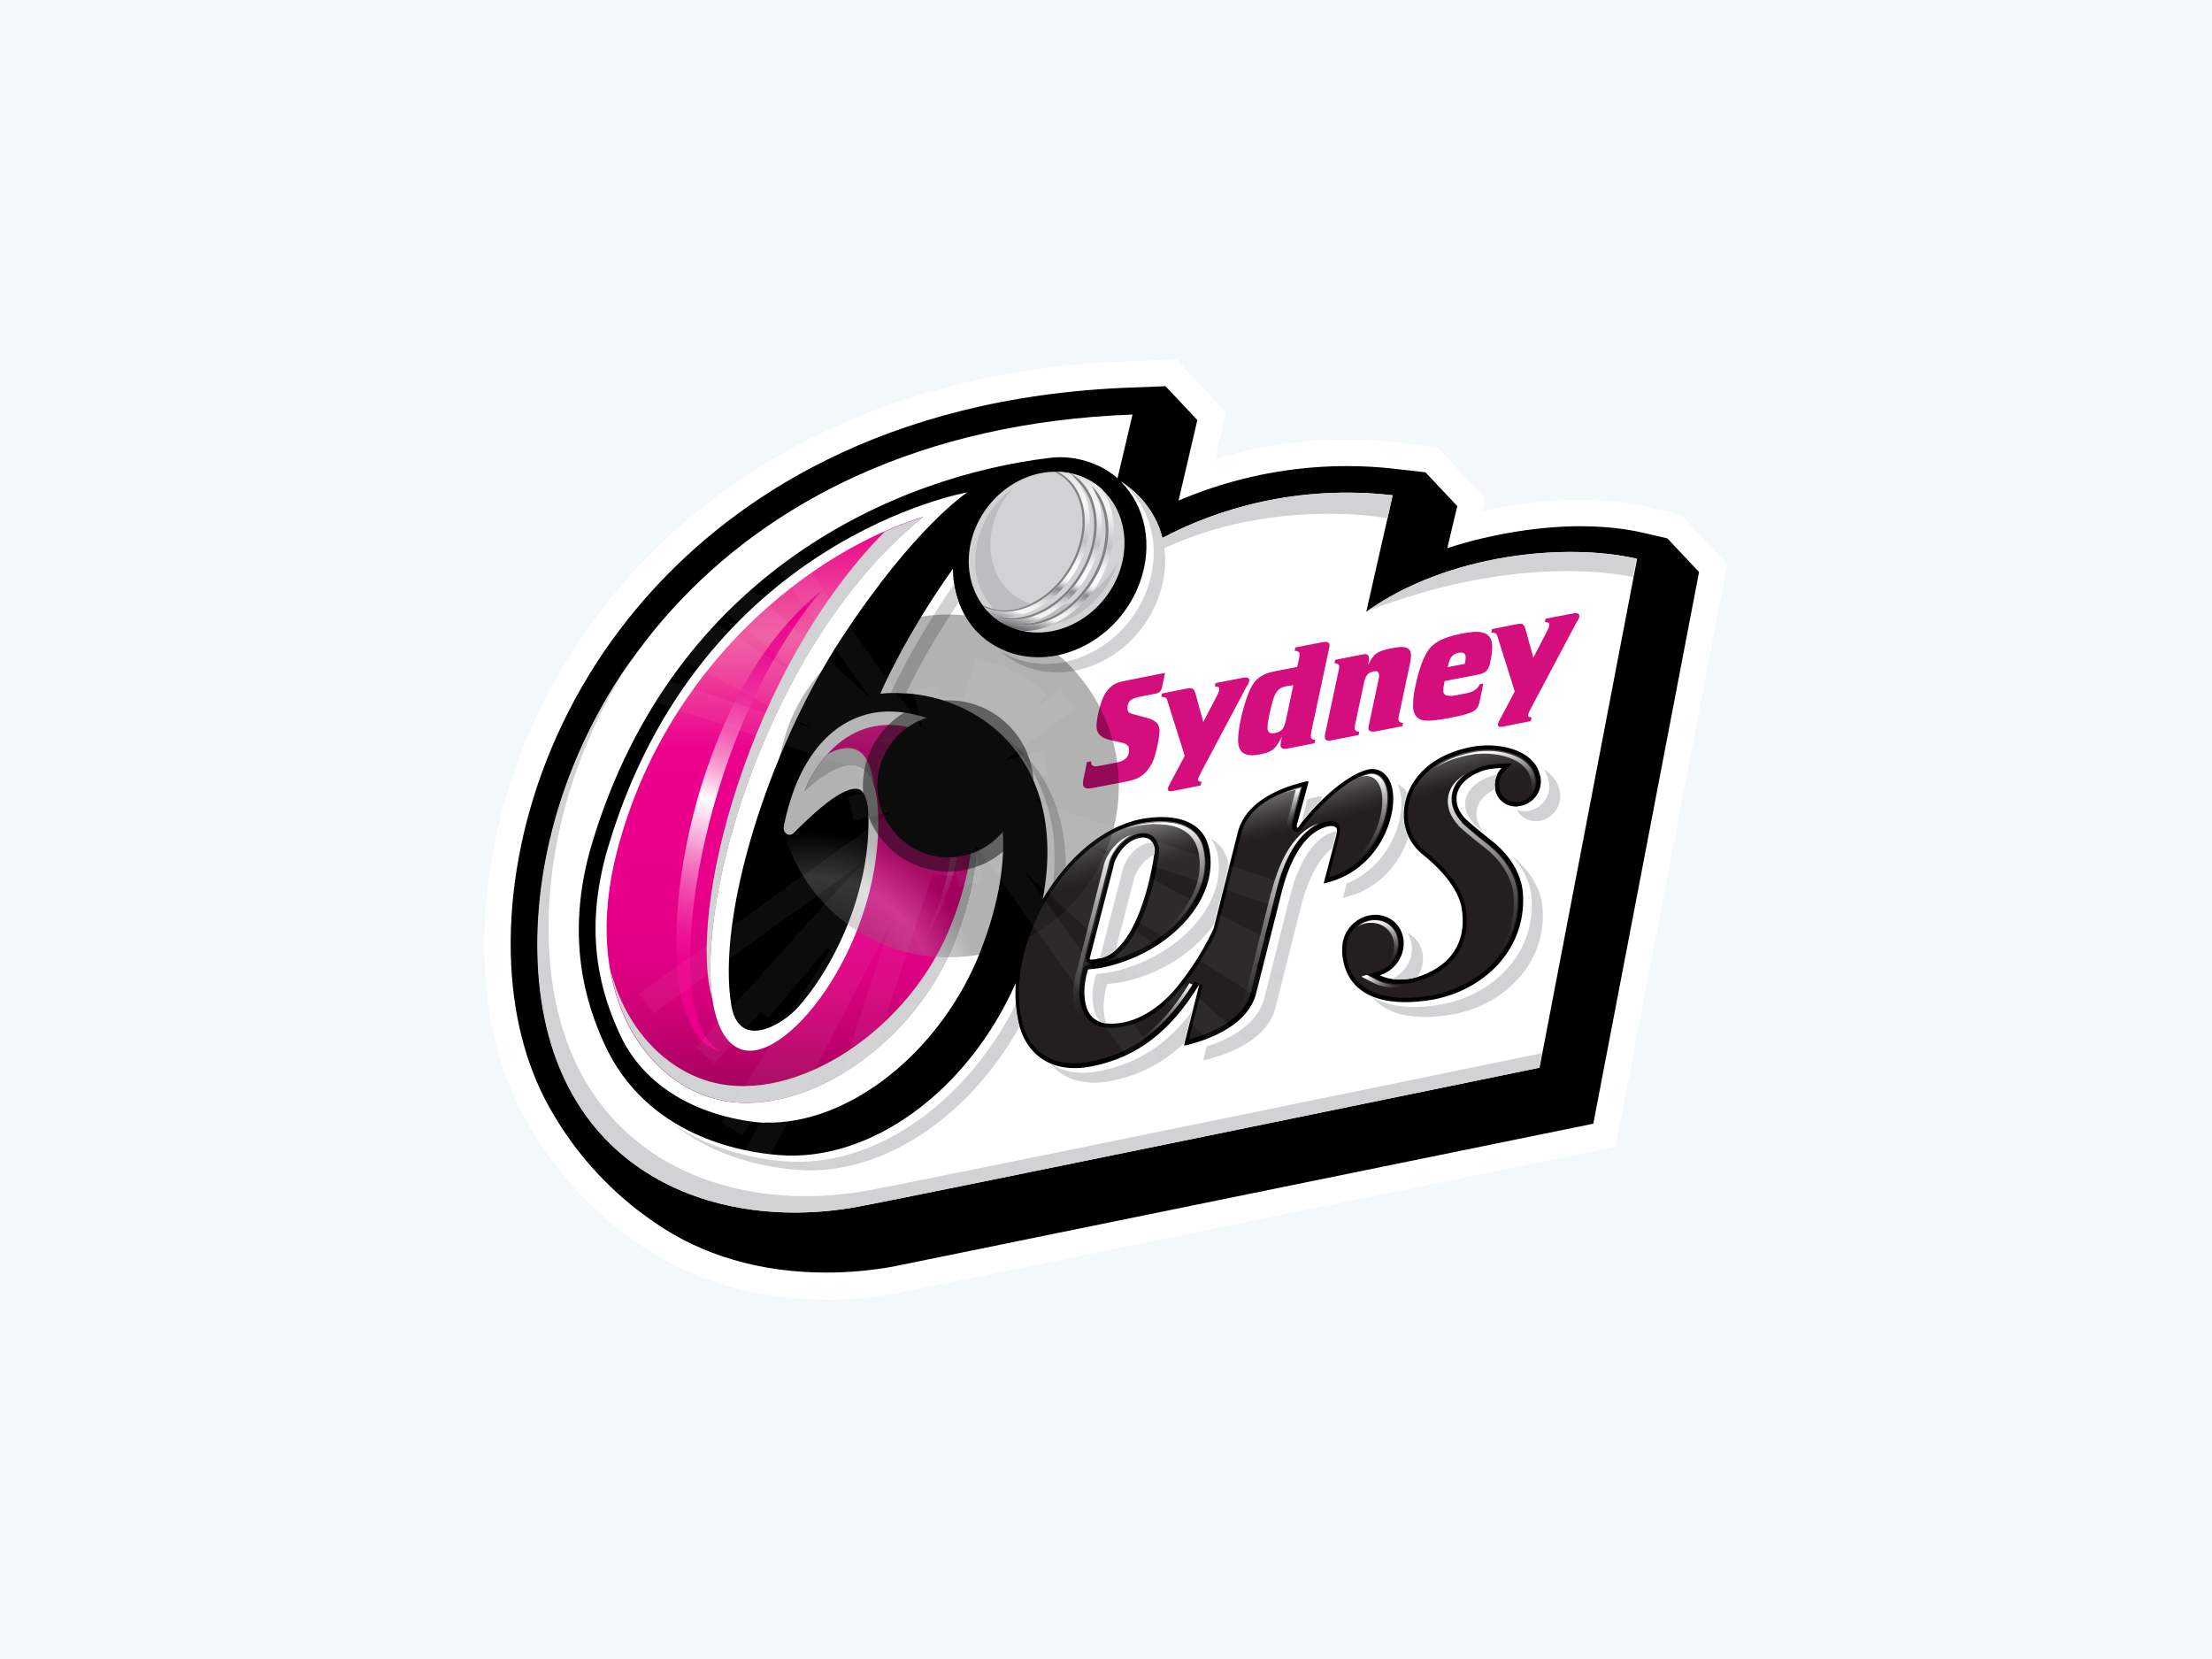 <svg viewBox="0 0 100 75" xmlns:xlink="http://www.w3.org/1999/xlink" xmlns="http://www.w3.org/2000/svg"><defs><linearGradient gradientUnits="userSpaceOnUse" gradientTransform="translate(0 4482) scale(1 -1)" y2="4431.03" x2="35.79" y1="4458.03" x1="35.79" id="d"><stop stop-color="#ec008c" offset="0"></stop><stop stop-color="#ec1690" offset=".03"></stop><stop stop-color="#ed3b99" offset=".1"></stop><stop stop-color="#ed529e" offset=".15"></stop><stop stop-color="#ee5ba0" offset=".18"></stop><stop stop-color="#ec008c" offset=".37"></stop><stop stop-color="#e9008a" offset=".59"></stop><stop stop-color="#e20085" offset=".7"></stop><stop stop-color="#d5017c" offset=".78"></stop><stop stop-color="#c20170" offset=".85"></stop><stop stop-color="#aa0260" offset=".92"></stop><stop stop-color="#8c044c" offset=".98"></stop><stop stop-color="#7e0543" offset="1"></stop></linearGradient><linearGradient gradientUnits="userSpaceOnUse" gradientTransform="translate(0 4482) scale(1 -1)" y2="4440.31" x2="44.86" y1="4448.82" x1="36.98" id="e"><stop stop-color="#eb008b" offset="0"></stop><stop stop-color="#eb028c" offset=".09"></stop><stop stop-color="#eb0c90" offset=".16"></stop><stop stop-color="#ed1c97" offset=".22"></stop><stop stop-color="#ee32a1" offset=".27"></stop><stop stop-color="#f14faf" offset=".32"></stop><stop stop-color="#f473bf" offset=".37"></stop><stop stop-color="#f79dd2" offset=".42"></stop><stop stop-color="#fbcce8" offset=".46"></stop><stop stop-color="#fff" offset=".5"></stop><stop stop-color="#fef6fb" offset=".51"></stop><stop stop-color="#f9b6dd" offset=".58"></stop><stop stop-color="#f47ec4" offset=".64"></stop><stop stop-color="#f151af" offset=".7"></stop><stop stop-color="#ee2d9f" offset=".76"></stop><stop stop-color="#ec1494" offset=".81"></stop><stop stop-color="#eb058d" offset=".86"></stop><stop stop-color="#eb008b" offset=".9"></stop></linearGradient><linearGradient xlink:href="#e" y2="4435.87" x2="30.71" y1="4454.82" x1="36.45" id="f"></linearGradient><radialGradient gradientUnits="userSpaceOnUse" gradientTransform="translate(-12772.94 13366.07) rotate(16.66) scale(5.76 -6.33)" r=".33" fy="2599.08" fx="1468.02" cy="2599.08" cx="1468.02" id="g"><stop stop-color="#fff" offset=".55"></stop><stop stop-color="#edeeef" offset=".74"></stop><stop stop-color="#d0d2d3" offset="1"></stop></radialGradient><linearGradient gradientUnits="userSpaceOnUse" gradientTransform="translate(0 4482) scale(1 -1)" y2="4452.37" x2="46.78" y1="4461.09" x1="48.88" id="h"><stop stop-color="#b3bfbe" offset="0"></stop><stop stop-color="#bbc5c4" offset="0"></stop><stop stop-color="#d5dad9" offset=".06"></stop><stop stop-color="#e8eae9" offset=".1"></stop><stop stop-color="#f3f3f2" offset=".15"></stop><stop stop-color="#f7f6f5" offset=".2"></stop><stop stop-color="#e6e5e6" offset=".27"></stop><stop stop-color="#c0bfc5" offset=".39"></stop><stop stop-color="#cccbd0" offset=".41"></stop><stop stop-color="#e8e7e9" offset=".47"></stop><stop stop-color="#f9f8f9" offset=".51"></stop><stop stop-color="#fff" offset=".55"></stop><stop stop-color="#fcfcfc" offset=".58"></stop><stop stop-color="#f4f5f5" offset=".6"></stop><stop stop-color="#e6e7e8" offset=".61"></stop><stop stop-color="#d3d5d6" offset=".62"></stop><stop stop-color="#b9bdbe" offset=".63"></stop><stop stop-color="#9ba0a1" offset=".64"></stop><stop stop-color="#868c8e" offset=".65"></stop><stop stop-color="#a0a4a5" offset=".67"></stop><stop stop-color="#bfc1c2" offset=".69"></stop><stop stop-color="#d7d8d8" offset=".72"></stop><stop stop-color="#e9e9e8" offset=".75"></stop><stop stop-color="#f3f2f1" offset=".77"></stop><stop stop-color="#f7f6f5" offset=".81"></stop><stop stop-color="#dbdbdb" offset=".82"></stop><stop stop-color="#b3b4b5" offset=".84"></stop><stop stop-color="#949698" offset=".86"></stop><stop stop-color="#7e8083" offset=".88"></stop><stop stop-color="#707376" offset=".89"></stop><stop stop-color="#737578" offset=".91"></stop><stop stop-color="#9d9fa1" offset=".92"></stop><stop stop-color="#c0c2c3" offset=".94"></stop><stop stop-color="#dcdcdd" offset=".95"></stop><stop stop-color="#efeff0" offset=".97"></stop><stop stop-color="#fbfbfb" offset=".98"></stop><stop stop-color="#fff" offset="1"></stop></linearGradient><linearGradient xlink:href="#h" y2="4452.56" x2="46" y1="4461.28" x1="48.1" id="i"></linearGradient><linearGradient gradientUnits="userSpaceOnUse" gradientTransform="translate(0 4482) scale(1 -1)" y2="4435.93" x2="59.25" y1="4447.86" x1="56.11" id="j"><stop stop-color="#fff" offset="0"></stop><stop stop-color="#dadada" offset=".04"></stop><stop stop-color="#9a9898" offset=".12"></stop><stop stop-color="#666464" offset=".18"></stop><stop stop-color="#413e3f" offset=".24"></stop><stop stop-color="#2b2728" offset=".29"></stop><stop stop-color="#231f20" offset=".32"></stop><stop stop-color="#231f20" offset=".67"></stop></linearGradient><linearGradient gradientUnits="userSpaceOnUse" gradientTransform="translate(0 4482) scale(1 -1)" y2="4436.31" x2="50.51" y1="4443.54" x1="49.37" id="k"><stop stop-color="#fff" offset="0"></stop><stop stop-color="#dadada" offset=".12"></stop><stop stop-color="#9a9898" offset=".36"></stop><stop stop-color="#666464" offset=".57"></stop><stop stop-color="#413e3f" offset=".76"></stop><stop stop-color="#2b2728" offset=".91"></stop><stop stop-color="#231f20" offset="1"></stop></linearGradient><linearGradient xlink:href="#k" y2="4434.89" x2="52.23" y1="4437.13" x1="51.88" id="l"></linearGradient><linearGradient xlink:href="#k" y2="4444.5" x2="58.62" y1="4446.21" x1="58.35" id="m"></linearGradient><linearGradient xlink:href="#k" y2="4439.7" x2="52.81" y1="4444.53" x1="52.05" id="n"></linearGradient><linearGradient xlink:href="#k" y2="4436.59" x2="57.48" y1="4443.83" x1="56.33" id="o"></linearGradient><linearGradient xlink:href="#k" y2="4438.46" x2="62.51" y1="4440.31" x1="62.22" id="p"></linearGradient><linearGradient xlink:href="#k" y2="4438.9" x2="67.74" y1="4446.61" x1="66.52" id="q"></linearGradient><linearGradient xlink:href="#k" y2="4445.87" x2="67.31" y1="4447.94" x1="66.98" id="r"></linearGradient><linearGradient xlink:href="#k" y2="4443.08" x2="61.64" y1="4446.66" x1="61.07" id="s"></linearGradient><linearGradient xlink:href="#k" y2="4437.67" x2="63.63" y1="4438.64" x1="62.37" id="t"></linearGradient><radialGradient gradientUnits="userSpaceOnUse" gradientTransform="translate(-41640.1 56955.99) scale(23.05 -23.15)" r=".33" fy="2458.34" fx="1808.11" cy="2458.34" cx="1808.11" id="u"><stop stop-color="#000" offset="0"></stop><stop stop-color="#969696" offset=".73"></stop><stop stop-color="#000" offset="1"></stop></radialGradient><radialGradient gradientUnits="userSpaceOnUse" gradientTransform="translate(-19843.1 29564.82) scale(11.53 -11.58)" r=".33" fy="2550.69" fx="1725.22" cy="2550.69" cx="1725.22" id="v"><stop stop-color="#fff" offset=".15"></stop><stop stop-color="#dbdbdb" offset=".23"></stop><stop stop-color="#b4b4b4" offset=".32"></stop><stop stop-color="#9b9b9b" offset=".4"></stop><stop stop-color="#939393" offset=".45"></stop><stop stop-color="#7f7f7f" offset=".49"></stop><stop stop-color="#494949" offset=".61"></stop><stop stop-color="#212121" offset=".72"></stop><stop stop-color="#080808" offset=".8"></stop><stop stop-color="#000" offset=".85"></stop><stop stop-color="#101010" offset=".86"></stop><stop stop-color="#252525" offset=".87"></stop><stop stop-color="#424242" offset=".88"></stop><stop stop-color="#676767" offset=".89"></stop><stop stop-color="#a6a6a6" offset=".9"></stop><stop stop-color="#7a7a7a" offset=".91"></stop><stop stop-color="#545454" offset=".93"></stop><stop stop-color="#353535" offset=".94"></stop><stop stop-color="#1e1e1e" offset=".95"></stop><stop stop-color="#0d0d0d" offset=".97"></stop><stop stop-color="#030303" offset=".98"></stop><stop stop-color="#000" offset="1"></stop></radialGradient><radialGradient gradientUnits="userSpaceOnUse" gradientTransform="translate(-16212.14 25001.86) scale(9.61 -9.65)" r=".33" fy="2587.6" fx="1692.09" cy="2587.6" cx="1692.09" id="w"><stop stop-color="#fff" offset=".15"></stop><stop stop-color="#e0e0e0" offset=".27"></stop><stop stop-color="#929292" offset=".54"></stop><stop stop-color="#161616" offset=".93"></stop><stop stop-color="#000" offset="1"></stop></radialGradient></defs><g style="isolation:isolate;"><g id="b"><g id="c"><rect style="fill:#f3f8fb;" height="75" width="100"></rect><path style="fill:#fff;" d="M37.35,58.75c-3.2,0-6.11-.86-8.44-2.49-1.4-.95-3.38-2.63-4.92-5.25-1.25-2.06-1.95-4.52-2.08-7.31-.14-2.97.36-6.12,1.44-9.12,1.17-3.23,2.96-6.17,5.3-8.74,3.75-4.1,10.68-9.08,22.42-9.51l2.11-.08,2.25,2.39-.49,2.11c1.61-.49,3.63-.88,5.92-.88.78,0,1.57.05,2.35.14l1.77.21,2.18,2.32-.13.56c1.48-.33,2.98-.5,4.38-.5,1.13,0,2.17.11,3.1.32l1.47.34,2.11,2.24-5.05,26.34-32.46,6.62h-.01c-1.07.2-2.16.3-3.24.3h0Z"></path><path d="M75.38,24.34l-1.12-.26c-.83-.19-1.78-.29-2.82-.29-1.69,0-3.85.29-6.01.99l.45-1.9-1.44-1.53-1.34-.15c-.74-.09-1.48-.13-2.22-.13-3.18,0-5.8.79-7.6,1.56l.85-3.64-1.44-1.53-1.57.06c-11.33.42-17.99,5.19-21.58,9.12-2.24,2.45-3.94,5.25-5.06,8.34-1.03,2.85-1.51,5.84-1.37,8.65.13,2.59.78,4.87,1.91,6.75,1.41,2.4,3.21,3.96,4.57,4.88,2.13,1.49,4.79,2.27,7.76,2.27,1,0,2.02-.09,3.02-.27l31.66-6.46,4.78-24.94-1.44-1.53h0Z"></path><path style="fill:#fff;" d="M61.77,27.64l1.19-5.25c-4.28-.49-7.93.61-10.41,1.93-.24-1-.93-1.96-1.88-2.55,1.1,1.1,1.49,2.86.85,4.59-.89,2.41-3.43,3.84-5.68,3.2-.39-.11-.74-.28-1.06-.49l-.2-.14c-.96-.74-1.5-1.92-1.5-3.22-2.15,3.02-3.24,5.53-3.28,5.65,3.85-.39,8.62,2.55,7.34,9.29,1.07-1.84,2.72-3.28,4.44-3.62.26-.05,2.67-.53,3.08,1.32.51,2.27-1.78,4.78-4.86,5.4-.22.04-.42.05-.56.07-.05,0-.07.02-.06.05,0,0-.27.74-.1,1.52.13.6.57,1.06,1.72.83.5-.1,1.58-.47,2.62-1.87,0,0,.82-1.02,1.44-2.36l1.1-4.37c.43-1.66,2.55-2.16,3.07-2.29,0,0,.12-.02.13.01l-.53,1.95s-.01.06,0,.1c0,.02,0,.04.03.03.02,0,.04-.03.08-.09.24-.37,1.82-2.25,3.14-2.55.29-.06.87.03,1.06.86.27,1.22-.6,3.76-3.1,4.3l.55-2.1c.04-.16.06-.28.05-.35-.03-.13-.19-.17-.36-.14-1.3.26-1.9,2.03-2.14,2.99l-1.15,4.56c-.43,1.66-2.61,2.21-3.18,2.36-.05,0-.07.02-.08-.02l.69-2.74c-1.28,2.09-2.76,3.28-4.83,3.7-2.02.41-3.06-.71-3.34-1.96-.13-.58-.17-1.19-.13-1.8-2.16,4.89-6.56,8.1-10.69,7.78-1.73-.13-6-.87-7.9-5.01-.81-1.76-1.84-4.85-.56-9.1,3.71-12.31,13.84-16.59,20.68-17.41.55-.07,1.09-.02,1.63.14.55.16,1.04.43,1.44.78l.68-2.88c-19.24.71-27.36,14.55-26.87,24.85.45,9.33,7.88,12.16,14.42,10.97,2.32-.42,30.85-6.29,30.85-6.29l4.41-23.01c-3.15-.73-8.5-.25-12.22,2.39h0ZM68.61,36.46c-.57.04-1.04-.39-1.04-.97,0-.29.12-.57.31-.77-.17,0-.35.02-.54.05-.57.09-1.63.59-1.48,1.52.03.22.15.47.4.74,0,0,.55.49,1.24,1.03,0,0,1.26.92,1.35,2.35.17,2.72-2.06,4.55-4.4,4.83-.5.06-3.37.48-3.75-1.93-.02-.15-.03-.28-.02-.39,0-.02,0-.04,0-.06,0-.77.62-1.44,1.39-1.5.77-.06,1.39.52,1.39,1.29,0,.66-.46,1.25-1.08,1.44.53.27,1.21.19,1.45.14.63-.13,2.63-.82,2.25-3.17-.09-.57-.54-1.46-1.81-2.47-.32-.26-.68-.74-.78-1.37-.19-1.18.5-2.93,2.96-3.44,1.23-.26,2.85.08,3.15,1.2.04.11.06.23.06.35,0,.58-.46,1.08-1.04,1.12h0Z"></path><path style="fill:#fff;" d="M49.35,43.38c.12,0,.24-.03.36-.06,1.92-.39,2.52-4.81,2.49-4.95-.05-.22-.16-.59-.69-.49-.7.14-1.14.97-1.17,1.28l-1.08,4.18s.01.06.09.04Z"></path><path style="fill:#d0d2d3;" d="M51.85,26.66c-.89,2.41-3.43,3.84-5.68,3.2-.35-.1-.67-.25-.96-.43.41.37.9.65,1.47.81,2.25.65,4.79-.79,5.68-3.2.28-.77.38-1.53.28-2.26,4.96-2.29,9.93-1.38,10.09-1.35l.23-1.04c-4.28-.49-7.93.61-10.41,1.93-.24-1-.93-1.96-1.88-2.55,1.41,1.14,1.85,3.09,1.18,4.89h0Z"></path><path style="fill:#fff;" d="M34.58,50.76c-.45-.02-4.9-.3-6.59-4.07-.75-1.67-1.69-4.39-.5-8.39,4.15-13.96,16.24-16.04,16.24-16.04,0,0-2.37,1.53-5.69,6.6-3.3,5.04-5.65,12.53-4.98,16.58.34,2.05,2.3.92,3.05.06,1.69-1.92,3.31-5.39,3.14-8.84-.03-.62-.26-.92-.39-.97-.71-.26-2.2,1.19-2.98,1.97-.05.05-.12.08-.19.08-.04,0-.08-.01-.12-.04-.1-.06-.16-.18-.14-.31,0-.04.17-.95.54-1.88.94-2.33,2.6-3.42,4.41-3.34,2.23.1,3.54,1.44,4.12,2.43.69,1.19,1.58,3.85-.15,8.34-1.76,4.57-5.96,7.92-9.77,7.81h0Z"></path><path style="fill:url(#d);" d="M40.28,32.77c-2.81-.05-3.91,2.99-3.91,2.99,0,0,3.12-3.17,3.32.87.3,5.8-4,11.42-6.11,10.83-3.63-1.01-.38-17.26,8.16-24.1-4.99,1.53-11.63,6.64-13.84,15.1-1.63,6.27,1.18,10.36,4.43,11.22,3.83,1.01,8.99-2.37,10.86-7.19,2.37-6.12-.03-9.68-2.92-9.72h0Z"></path><g style="mix-blend-mode:multiply;"><path style="fill:#d0d2d3;" d="M39.49,35.42c-.23-1.88-1.24-1.78-2.08-1.33-.73.8-1.04,1.68-1.04,1.68,0,0,2.38-2.41,3.12-.34h0Z"></path><path style="fill:#d0d2d3;" d="M32.22,45.24c-.76-4.89,2.69-16.4,9.53-21.87-.56.17-1.14.39-1.74.65-6.15,6.21-9,17.21-7.79,21.21h0Z"></path><path style="fill:#d0d2d3;" d="M43.89,35.9c.25,1.54.04,3.5-.86,5.83-1.86,4.82-7.03,8.2-10.85,7.19-2.01-.53-3.85-2.3-4.58-5.05.57,3.19,2.56,5.23,4.75,5.81,3.83,1.01,8.99-2.37,10.85-7.19,1.06-2.74,1.16-4.97.7-6.6h0Z"></path></g><path style="fill:url(#e);" d="M42.89,34.96c-.52-.96-1.41-1.57-2.45-1.66h-.04c-.6-.05-1.11.07-1.54.28.29-.06.61-.09.96-.06h.05c1.1.1,2.05.74,2.6,1.77.54.99,1.17,3.23-.62,7-.09.2-.2.39-.3.58.29-.42.55-.86.76-1.32,1.68-3.55,1.08-5.65.58-6.58h0Z"></path><path style="fill:url(#f);" d="M30.87,45.35c.38,1.46,1.07,1.99,1.66,2.17-.45-.3-.89-.87-1.12-1.91-.89-4.04,1.07-13.42,5.72-18.9-5.49,4.37-7.35,14.49-6.26,18.64h0Z"></path><path style="fill:#d0d2d3;" d="M24.31,43.59c.45,9.33,7.88,12.16,14.42,10.97,2.32-.42,30.85-6.29,30.85-6.29l.13-.66c-3.39.7-28.3,5.82-30.47,6.21-6.53,1.19-13.97-1.64-14.42-10.97-.2-4.17,1.01-8.92,3.8-13.14-3.15,4.4-4.52,9.46-4.31,13.88h0Z"></path><path style="fill:#d0d2d3;" d="M73.82,26.09h0s.16-.83.16-.83c-3.15-.73-8.5-.25-12.22,2.39,7.18-2.8,12.05-1.56,12.05-1.56h0Z"></path><path style="fill:#d0d2d3;" d="M40.27,31.32c.23,0,.45,0,.68.02.41-.84,1.2-2.35,2.39-4.12-.1-.26-.17-.53-.21-.81-1.56,2.26-2.51,4.17-2.86,4.92Z"></path><path style="fill:#d0d2d3;" d="M59.73,36.16l.04-.16s-.13-.01-.13-.01c-.11.03-.3.07-.53.14l-.27,1.02c.18-.23.49-.6.89-.98h0Z"></path><path style="fill:#d0d2d3;" d="M51.91,38.11c-.7.14-1.14.97-1.17,1.28l-1.02,3.94c.26-.05.5-.18.71-.36l.81-3.13c.03-.27.38-.96.95-1.21.02-.14.02-.23.02-.25-.02-.08-.05-.19-.1-.28-.06,0-.12,0-.2.02h0Z"></path><path style="fill:#d0d2d3;" d="M67.69,35.01c-.58.11-1.58.6-1.44,1.51.03.22.15.47.4.74,0,0,.18.16.46.4-.21-.25-.32-.48-.35-.69-.1-.63.35-1.07.84-1.31,0-.06-.02-.11-.02-.17,0-.17.04-.34.12-.49h0Z"></path><path style="fill:#d0d2d3;" d="M60.42,37.57c-.32.07-.6.23-.84.45-.02.03-.04.05-.05.05-.68.66-1.05,1.79-1.22,2.48l-1.15,4.56c-.33,1.3-1.74,1.92-2.61,2.2l-.15.59s.03.03.08.02c.57-.15,2.75-.7,3.18-2.36l1.15-4.56c.19-.76.61-2.04,1.42-2.66l.13-.51c.03-.1.04-.19.05-.26h0Z"></path><path style="fill:#d0d2d3;" d="M51.34,43.62c2.46-.94,4.14-3.09,3.69-5.06-.06-.26-.16-.48-.29-.65.37.21.67.55.79,1.1,0,.04.01.07.02.11l-.67,2.66c-.85,1.24-2.4,2.27-4.21,2.63-.22.04-.42.05-.56.07-.05,0-.07.01-.06.05,0,0-.27.74-.1,1.52.02.07.04.14.06.21-.09,0-.17-.03-.24-.05-.17-.16-.27-.37-.32-.61-.18-.78.1-1.52.1-1.52,0-.04.02-.04.06-.05.14-.03.34-.03.56-.07.36-.06.75-.19,1.17-.34h0Z"></path><path style="fill:#d0d2d3;" d="M49.76,48.41c-.98.2-1.72.04-2.27-.32.54.65,1.45,1.04,2.77.77,1.29-.26,2.35-.82,3.27-1.71l.35-1.41c-1.12,1.46-2.42,2.33-4.13,2.67h0Z"></path><path style="fill:#d0d2d3;" d="M63.81,44.23c.07-.02.16-.04.25-.06.17-.24.27-.53.27-.84,0-.52-.29-.95-.71-1.16.13.2.21.45.21.71,0,.61-.39,1.15-.93,1.38.38.06.74,0,.91-.03h0Z"></path><path style="fill:#d0d2d3;" d="M70.48,35.65c-.1-.38-.36-.68-.71-.89.1.13.17.28.21.44.04.11.06.23.06.35,0,.58-.46,1.08-1.04,1.12-.15.01-.3-.01-.43-.06.17.33.52.54.93.51.57-.04,1.04-.54,1.04-1.12,0-.13-.02-.25-.06-.35h0Z"></path><path style="fill:#d0d2d3;" d="M68.39,38.73s-.05-.04-.07-.06c.38.4.87,1.08.92,1.96.17,2.72-2.06,4.55-4.4,4.83-.34.04-1.79.25-2.8-.39.93,1.17,2.89.89,3.3.84,2.34-.28,4.57-2.11,4.4-4.83-.09-1.43-1.35-2.35-1.35-2.35Z"></path><path style="fill:#d0d2d3;" d="M63.64,35.86c-.13-.22-.3-.34-.47-.4.06.11.11.24.14.39.25,1.1-.45,3.29-2.43,4.09l-.17.65c1.65-.36,2.6-1.6,2.96-2.75-.09-.19-.16-.4-.2-.63-.07-.41-.02-.89.16-1.37h0Z"></path><path style="fill:#d0d2d3;" d="M45.25,33.2c1.61,1.34,2.69,3.55,2.37,6.68.18-.25.37-.49.56-.71,0-2.86-1.24-4.83-2.93-5.97Z"></path><path style="fill:#d0d2d3;" d="M35.54,52.51c-1.11-.09-3.27-.42-5.17-1.74,2.01,1.64,4.47,2.03,5.68,2.12,3.75.29,7.71-2.32,10.03-6.46-.02-.07-.04-.13-.05-.2-.06-.26-.1-.53-.12-.81-2.26,4.49-6.43,7.38-10.36,7.08Z"></path><path style="fill:#d0d2d3; fill-rule:evenodd;" d="M46.02,28.47c-1.81-.52-2.69-2.51-1.98-4.45.72-1.94,2.76-3.09,4.57-2.57,1.81.52,2.69,2.51,1.98,4.45-.72,1.94-2.76,3.09-4.57,2.57Z"></path><path style="fill:url(#g); fill-rule:evenodd;" d="M45.89,25.83c-1.05-.3-1.56-1.45-1.14-2.58.42-1.12,1.6-1.79,2.65-1.49,1.05.3,1.56,1.45,1.14,2.58-.42,1.12-1.6,1.79-2.65,1.49Z"></path><path style="fill:url(#h);" d="M49.78,26.12c.54-1.01.71-2.14.45-3.09-.09-.34-.24-.65-.42-.92-.33-.3-.73-.53-1.2-.66-.07-.02-.14-.04-.21-.05.52.3.89.82,1.07,1.47.24.89.08,1.95-.43,2.9-.93,1.75-2.77,2.66-4.15,2.09.32.27.7.49,1.14.61.08.02.16.04.24.06,1.3,0,2.73-.92,3.52-2.41h0ZM45.98,28.26c1.23-.11,2.52-1,3.27-2.4.54-1.01.71-2.14.45-3.09-.08-.3-.2-.57-.35-.81.31.3.53.69.66,1.16.24.89.08,1.95-.43,2.9-.81,1.52-2.31,2.41-3.59,2.24h0Z"></path><path style="fill:url(#i);" d="M44.88,27.85c1.36.29,2.99-.62,3.85-2.23.51-.96.67-2.03.43-2.93-.14-.53-.42-.98-.79-1.3-.18-.04-.37-.06-.56-.06.55.28.94.79,1.12,1.45.22.84.08,1.84-.41,2.74-.9,1.69-2.7,2.56-4.02,1.94.11.14.24.27.38.39Z"></path><path style="fill:#808184;" d="M48.53,25.52c.48-.9.63-1.9.41-2.74-.18-.66-.57-1.17-1.12-1.45h-.18l.06.02c.56.26.96.78,1.14,1.44.22.83.07,1.81-.4,2.69-.89,1.66-2.66,2.52-3.96,1.9l-.05-.03s.05.07.08.1c1.32.62,3.12-.25,4.02-1.94h0Z"></path><path style="fill:#808184;" d="M49.04,25.76c.51-.95.67-2.01.43-2.9-.13-.51-.39-.93-.75-1.24-.02,0-.03-.02-.04-.02h0c-.09-.08-.18-.15-.28-.21,0,0-.02,0-.03,0,.12.1.22.21.32.33.31.3.55.69.67,1.16.23.87.08,1.91-.42,2.84-.82,1.55-2.38,2.43-3.67,2.18-.13,0-.26-.02-.38-.05,0,0,0,0,0,0,1.39.57,3.22-.35,4.15-2.09h0Z"></path><path style="fill:#808184;" d="M49.46,25.97c-.7,1.31-1.91,2.14-3.05,2.21-.14.03-.29.06-.43.07,1.29.17,2.78-.72,3.59-2.24.51-.95.67-2.01.43-2.9-.12-.46-.35-.86-.66-1.16.09.14.17.3.24.46.13.21.23.45.3.71.23.87.08,1.91-.42,2.84h0Z"></path><path style="fill:#bbbdbf;" d="M48.03,27.36c-.5.42-1.06.7-1.62.83.71-.05,1.46-.39,2.08-.96-.15.06-.31.1-.46.13Z"></path><path style="fill:#bbbdbf;" d="M46.6,27.3c-.11-.04-.22-.08-.33-.13-1.47-.7-1.94-2.62-1.05-4.29.16-.31.36-.58.58-.82-.49.36-.92.84-1.24,1.43-.78,1.47-.58,3.13.41,4.07.52.1,1.09,0,1.63-.25h0Z"></path><path style="fill:#bbbdbf;" d="M49.38,26.75c-.5.68-1.15,1.2-1.83,1.49,1.06-.22,2.08-.96,2.67-2.07.13-.24.23-.48.3-.72-.29.53-.69.98-1.15,1.31h0Z"></path><path style="fill:#d40f7d;" d="M52.55,31.02c-.02.08-.04.15-.09.22-.08.1-.17.11-.28.13l-.6.12c-.33.06-.62.14-.61.54,0,.22.17.23.35.28l.48.13c.33.09.61.2.62.6,0,.31-.14.91-.24,1.22-.11.32-.31.64-.61.84-.23.15-.48.2-.74.25l-1.36.26c-.21.04-.51.1-.51-.18,0-.07,0-.14.02-.21l.16-.77.18-.03c.01.28.21.24.45.19l.63-.12c.36-.07.65-.18.64-.61,0-.26-.26-.29-.47-.34-.45-.1-1-.15-1-.72,0-.35.16-.99.32-1.33.07-.16.18-.3.31-.42.23-.22.47-.25.75-.31l1.72-.34-.13.61h0ZM56.38,30.99l-2.09,3.94c-.03.06-.13.25-.13.31,0,.09.09.1.16.1l-.04.17-1.26.25c-.1.02-.22.04-.22-.09,0-.07.03-.14.07-.2l.69-1.3-.75-2.38c-.07-.23-.05-.26-.31-.29l.03-.15,1.11-.22c.26-.05.33-.02.4.21l.36,1.3.6-1.16c.05-.09.12-.23.12-.33,0-.11-.11-.11-.2-.12l.03-.15,1.25-.24c.11-.02.28-.03.28.11,0,.07-.05.17-.09.25h0ZM60.09,29.29l-.8,3.75c-.01.08-.03.15-.03.23,0,.14.08.17.2.18l-.03.15-1.23.24c-.14.03-.3.02-.31-.14,0-.13.04-.27.07-.4-.29.53-.39.68-.97.8-.6.12-1.01.02-1.02-.63,0-.61.26-1.68.54-2.29.23-.52.59-.73,1.11-.83l1.02-.2c.03-.14.11-.42.11-.56,0-.14-.1-.16-.22-.17l.03-.15,1.19-.23c.15-.03.35-.06.36.13,0,.04-.01.09-.02.13h0ZM58.22,31.01c-.08.02-.16.03-.24.06-.23.09-.34.3-.41.51-.1.32-.27,1.02-.27,1.33,0,.21.13.27.34.23.35-.07.42-.27.49-.57l.34-1.6-.25.05h0ZM63.72,30.1l-.46,2.17c-.02.08-.04.16-.04.24,0,.13.1.16.21.17l-.03.15-1.24.24c-.13.02-.3,0-.3-.14,0-.05.02-.13.03-.18l.43-2.02c.01-.07.03-.15.02-.22,0-.15-.09-.19-.24-.16-.27.05-.38.24-.43.49l-.39,1.83c-.02.08-.04.16-.04.24,0,.13.1.16.21.17l-.03.15-1.24.24c-.16.03-.29.02-.29-.16,0-.08.02-.17.04-.25l.57-2.67c.02-.09.04-.16.04-.24,0-.13-.09-.16-.21-.17l.03-.15,1.22-.24c.2-.04.31-.02.31.2,0,.09-.02.17-.05.27l.09-.15c.12-.19.18-.31.38-.42.2-.11.44-.15.64-.19.37-.07.83-.14.84.32,0,.16-.04.33-.07.49h0ZM67.38,29.93c-.08.33-.18.49-.53.56l-1.54.3c-.03.14-.06.28-.06.42,0,.06,0,.13.05.17.12.15.56.05.74.01.34-.07.68-.09.86-.46l.16-.03-.16.77c-.04.19-.08.35-.27.47-.23.15-.81.26-1.07.31-.35.07-.87.16-1.19.12-.34-.05-.49-.32-.49-.65,0-.27.03-.55.09-.83.11-.51.27-1.2.59-1.68.35-.51,1.02-.66,1.54-.77.64-.12,1.35-.2,1.36.58,0,.23-.03.46-.09.7h0ZM65.95,29.51c-.37.07-.44.34-.5.65l.77-.15c.02-.1.04-.2.04-.3,0-.19-.12-.23-.3-.2h0ZM71.3,28.08l-2.09,3.94c-.03.06-.13.25-.13.31,0,.09.09.1.16.1l-.04.17-1.26.25c-.1.02-.22.04-.22-.09,0-.07.03-.14.07-.2l.69-1.3-.75-2.38c-.07-.23-.05-.26-.31-.29l.03-.15,1.11-.22c.26-.05.33-.02.4.21l.36,1.3.6-1.16c.05-.09.12-.23.12-.33,0-.11-.11-.11-.2-.12l.03-.15,1.25-.24c.11-.02.28-.03.28.11,0,.07-.05.17-.09.25h0Z"></path><path style="fill:url(#j);" d="M67.77,35.49c0,.44.33.77.77.77.02,0,.04,0,.06,0,.47-.03.86-.45.86-.93,0-.1-.02-.19-.05-.29h0v-.02c-.23-.84-1.3-1.13-2.16-1.13-.26,0-.52.03-.77.08-2.21.46-3.01,1.99-2.81,3.22.11.71.57,1.14.71,1.25,1.46,1.17,1.81,2.12,1.88,2.59.44,2.73-2.11,3.33-2.41,3.39-.09.02-.31.06-.59.06-.38,0-.71-.07-.99-.21l-.43-.22.47-.14c.55-.16.94-.69.94-1.25,0-.62-.48-1.1-1.09-1.1-.03,0-.06,0-.09,0-.67.05-1.21.63-1.21,1.3,0,0,0,.06,0,.06h0c0,.11,0,.23.02.36.24,1.51,1.57,1.83,2.65,1.83.38,0,.68-.04.85-.06h.04c2.17-.27,4.39-1.98,4.23-4.63-.08-1.32-1.26-2.19-1.27-2.2-.69-.53-1.24-1.03-1.25-1.04h-.01c-.25-.29-.4-.57-.45-.85-.08-.48.11-.92.54-1.26.36-.28.81-.44,1.1-.49.19-.03.37-.05.56-.05l.48-.02-.33.35c-.17.18-.26.4-.26.63h0ZM60.1,39.66c1.07-.32,1.71-1.03,2.06-1.58.57-.9.7-1.85.57-2.4-.15-.66-.55-.73-.71-.73-.04,0-.08,0-.12.01-1.22.27-2.78,2.09-3.01,2.45-.03.06-.09.16-.21.19h-.03s-.02,0-.02,0c-.03,0-.18,0-.21-.18-.02-.07,0-.15,0-.19l.45-1.68c-1.95.51-2.57,1.42-2.75,2.1l-1.1,4.39v.02c-.63,1.35-1.44,2.36-1.47,2.4-1.06,1.43-2.17,1.83-2.73,1.95-.21.04-.41.06-.59.06-.73,0-1.2-.36-1.36-1.05-.17-.73.04-1.43.09-1.6,0-.05.02-.08.03-.1.05-.08.14-.1.19-.11.07-.02.16-.02.24-.03.1,0,.21-.02.32-.04,1.76-.35,3.32-1.35,4.16-2.66.53-.83.72-1.69.54-2.5-.19-.84-.85-1.26-1.96-1.26-.2,0-.52.02-.9.09-1.47.3-2.99,1.48-4.09,3.17-1.21,1.87-1.69,4.04-1.29,5.8.27,1.18,1.14,1.89,2.34,1.89.24,0,.5-.03.77-.08,1.97-.39,3.42-1.51,4.7-3.61l.36.15-.62,2.47c1.62-.47,2.56-1.19,2.81-2.16l1.15-4.56c.26-1.05.9-2.86,2.29-3.14.05,0,.1-.02.14-.02.23,0,.4.11.44.3.02.11,0,.24-.05.44l-.46,1.78h0ZM50.16,39.12c.05-.42.55-1.28,1.32-1.43.07-.02.14-.02.21-.02.37,0,.61.22.71.66.04.19-.31,2.63-1.24,4.08-.41.63-.88,1.01-1.4,1.11-.12.02-.25.05-.38.06-.02,0-.03,0-.04,0-.14,0-.23-.1-.25-.2v-.05s1.08-4.21,1.08-4.21h0Z"></path><path style="fill:url(#k);" d="M51.23,46.34c-.15.05-.28.09-.4.11-.22.04-.42.06-.6.06-.76,0-1.2-.38-1.4-1.08-.17-.6.03-1.37.09-1.62.04-.22.1-.48.1-.48l1.09-4.22c.05-.37.43-1.07,1.04-1.36-.74.21-1.21,1.04-1.27,1.45,0,0-1.19,4.66-1.2,4.7-.06.18-.26.88-.09,1.62.16.71.65,1.08,1.4,1.08.18,0,.38-.02.6-.06.17-.03.38-.09.63-.19h0Z"></path><path style="fill:url(#l);" d="M50.25,47.7c1.46-.52,2.61-1.53,3.66-3.19l-.14-.06c-1.01,1.66-2.13,2.69-3.52,3.25h0Z"></path><path style="fill:url(#m);" d="M58.14,37.31h0s-.02.13,0,.2c.04.17.17.22.26.22h.06c.06-.02.11-.05.15-.09-.1,0-.2-.07-.24-.22-.02-.08,0-.16,0-.2h0s.43-1.61.43-1.61c-.28.08-.53.16-.75.25.16-.06.34-.11.53-.16l-.43,1.6h0Z"></path><path style="fill:url(#n);" d="M52.26,37.26c1.08,0,1.72.41,1.91,1.22.18.79,0,1.64-.53,2.46-.63.98-1.67,1.79-2.9,2.27,1.32-.47,2.45-1.32,3.13-2.36.53-.82.71-1.67.53-2.46-.18-.81-.83-1.22-1.91-1.22-.2,0-.52.02-.89.09-.26.05-.51.13-.77.23.18-.06.36-.11.54-.15.38-.07.69-.09.89-.09h0Z"></path><path style="fill:url(#o);" d="M57.46,40.36l-1.14,4.56c-.2.79-.89,1.42-2.03,1.87,1.28-.46,2.04-1.12,2.26-1.96l1.15-4.56c.23-.96.78-2.52,1.92-3.04-1.29.39-1.9,2.11-2.15,3.13h0Z"></path><path style="fill:url(#p);" d="M61.99,41.72c.59,0,1.04.45,1.04,1.05,0,.38-.19.75-.49.98.39-.22.66-.65.66-1.1,0-.6-.45-1.05-1.04-1.05-.03,0-.06,0-.09,0-.25.02-.49.12-.67.27.15-.09.32-.14.5-.15.03,0,.06,0,.09,0h0Z"></path><path style="fill:url(#q);" d="M67.35,38.25c-.69-.53-1.23-1.02-1.25-1.04h0s0-.02,0-.02c-.26-.28-.41-.57-.46-.86-.08-.5.11-.95.56-1.31.02-.02.04-.03.06-.04-.08.05-.16.1-.23.16-.45.35-.64.81-.56,1.31.05.29.2.58.46.86h0s0,.02,0,.02c.02.02.56.51,1.25,1.04.02.01,1.18.87,1.25,2.17.1,1.62-.7,2.88-1.83,3.67,1.22-.78,2.11-2.09,2-3.78-.08-1.29-1.24-2.16-1.25-2.17h0Z"></path><path style="fill:url(#r);" d="M69.36,35.07h0s0-.02,0-.02c-.22-.81-1.27-1.1-2.1-1.1-.26,0-.51.02-.76.08-.68.14-1.22.38-1.64.69.39-.25.88-.45,1.47-.57.24-.05.5-.08.76-.08.83,0,1.89.29,2.1,1.1h0s0,.02,0,.02c.03.09.05.18.05.27,0,.26-.13.5-.32.67.29-.15.49-.45.49-.78,0-.09-.02-.18-.05-.27h0Z"></path><path style="fill:url(#s);" d="M62.68,35.68c-.14-.6-.48-.69-.67-.69-.04,0-.07,0-.11.01-.12.03-.25.07-.38.13.05-.02.1-.03.15-.04.03,0,.07-.01.11-.01.19,0,.53.09.67.69.12.54,0,1.48-.57,2.37-.31.49-.84,1.09-1.7,1.44.99-.33,1.59-1,1.93-1.53.56-.88.69-1.83.57-2.37h0Z"></path><path style="fill:url(#t);" d="M63.26,44.53c-.39,0-.73-.07-1.01-.22l-.46-.24-.25.08.54.28c.28.14.62.22,1.01.22.29,0,.52-.04.6-.06.14-.03.76-.18,1.36-.6-.54.34-1.06.46-1.18.48-.09.02-.32.06-.6.06h0Z"></path><path style="fill:url(#u); isolation:isolate; mix-blend-mode:screen; opacity:.3;" d="M35.16,35.53c0,4.28,3.45,7.75,7.71,7.75s7.71-3.47,7.71-7.75-3.45-7.75-7.71-7.75-7.71,3.47-7.71,7.75Z"></path><path style="fill:url(#v); isolation:isolate; mix-blend-mode:screen; opacity:.5;" d="M39.01,35.53c0,2.14,1.73,3.87,3.86,3.87s3.86-1.73,3.86-3.87-1.73-3.87-3.86-3.87-3.86,1.73-3.86,3.87Z"></path><path style="fill:url(#w); isolation:isolate; mix-blend-mode:screen;" d="M39.66,35.53c0,1.78,1.44,3.23,3.21,3.23s3.21-1.44,3.21-3.23-1.44-3.23-3.21-3.23-3.21,1.44-3.21,3.23Z"></path><g style="mix-blend-mode:screen; opacity:.05;"><path style="fill:none; stroke:#fff; stroke-width:1.11px;" d="M42.87,35.53l2.75-5.29-2.75,5.29ZM42.87,35.53l-8.64,16.64,8.64-16.64ZM42.87,35.53l16.57,8.68-16.57-8.68ZM42.87,35.53l-12.52-6.58,12.52,6.58ZM42.87,35.53l3.88-4.57-3.88,4.57ZM42.87,35.53l-8.57,10.14,8.57-10.14ZM42.87,35.53l10.09,8.61-10.09-8.61ZM42.87,35.53l-10.09-8.6,10.09,8.6ZM42.87,35.53l3.18-5.03-3.18,5.03ZM42.87,35.53l-9.78,15.51,9.78-15.51ZM42.87,35.53l15.44,9.82-15.44-9.82ZM42.87,35.53l-11.77-7.48,11.77,7.48ZM42.87,35.53l3.02-5.12-3.02,5.12ZM42.87,35.53l-8.16,13.87,8.16-13.87ZM42.87,35.53l13.81,8.2-13.81-8.2ZM42.87,35.53l-12.04-7.15,12.04,7.15ZM42.87,35.53l3.75-4.64-3.75,4.64ZM42.87,35.53l-5.71,7.07,5.71-7.07ZM42.87,35.53l7.04,5.74-7.04-5.74ZM42.87,35.53l-7.04-5.73,7.04,5.73ZM42.87,35.53l3.61-3.57-3.61,3.57ZM42.87,35.53l-3.61,3.58,3.61-3.58ZM42.87,35.53l3.56,3.62-3.56-3.62ZM42.87,35.53l-3.56-3.62,3.56,3.62ZM42.87,35.53l.6-1.22-.6,1.22ZM42.87,35.53l-.6,1.22.6-1.22ZM42.87,35.53l1.21.61-1.21-.61ZM42.87,35.53l-1.21-.61,1.21.61ZM42.87,35.53l-1.03-4.41,1.03,4.41ZM42.87,35.53l1.03,4.42-1.03-4.42ZM42.87,35.53l4.4-1.03-4.4,1.03ZM42.87,35.53l-4.4,1.03,4.4-1.03ZM42.87,35.53l4.05-4.48-4.05,4.48ZM42.87,35.53l-10.99,12.17,10.99-12.17ZM42.87,35.53l13.58,12.38-13.58-12.38ZM42.87,35.53l-10.07-9.19,10.07,9.19ZM42.87,35.53l1.81-5.61-1.81,5.61ZM42.87,35.53l-4.56,13.97,4.56-13.97ZM42.87,35.53l16.36,5.38-16.36-5.38ZM42.87,35.53l-13.91-4.58,13.91,4.58ZM42.87,35.53l.26-4.03-.26,4.03ZM42.87,35.53l-.26,4.03.26-4.03ZM42.87,35.53l4.01.26-4.01-.26ZM42.87,35.53l-4.01-.26,4.01.26ZM42.87,35.53l2.89-5.2-2.89,5.2ZM42.87,35.53l-7.7,13.95,7.7-13.95ZM42.87,35.53l13.89,7.73-13.89-7.73ZM42.87,35.53l-12.33-6.87,12.33,6.87ZM42.87,35.53l-.31-2.5.31,2.5ZM42.87,35.53l.32,2.5-.32-2.5ZM42.87,35.53l2.49-.32-2.49.32ZM42.87,35.53l-2.48.32,2.48-.32ZM42.87,35.53l1.89-1.31-1.89,1.31ZM42.87,35.53l-1.89,1.31,1.89-1.31ZM42.87,35.53l1.31,1.9-1.31-1.9ZM42.87,35.53l-1.3-1.9,1.3,1.9ZM42.87,35.53l5.41-3.91-5.41,3.91ZM42.87,35.53l-13.65,9.84,13.65-9.84ZM42.87,35.53l9.79,13.71-9.79-13.71ZM42.87,35.53l-7.84-10.97"></path></g></g></g></g></svg>